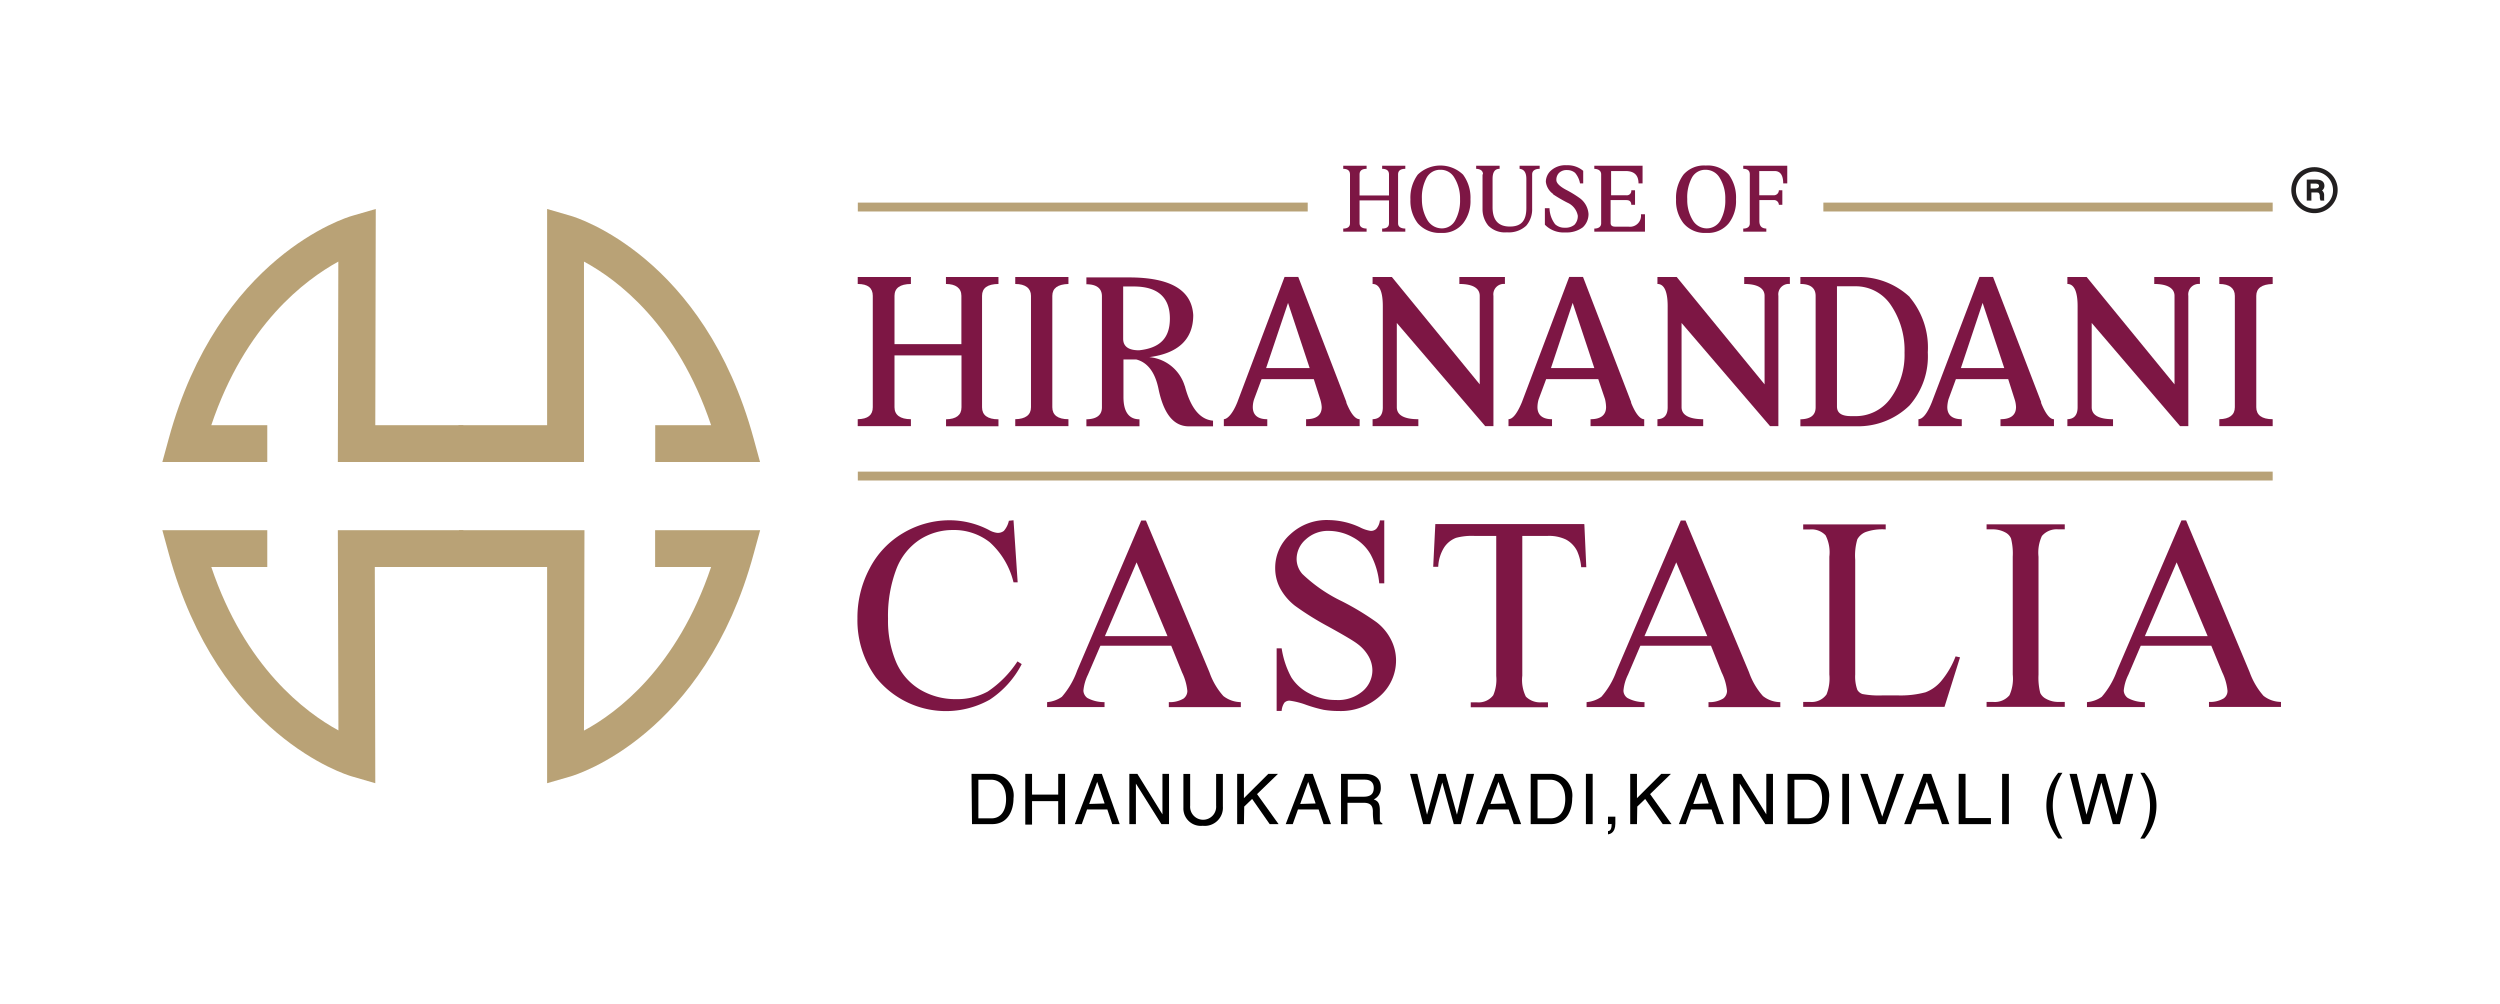 <svg id="Layer_1" data-name="Layer 1" xmlns="http://www.w3.org/2000/svg" viewBox="0 0 259 104"><defs><style>.cls-1{fill:#b9a276;}.cls-2,.cls-5{fill:#7d1644;}.cls-2,.cls-4{fill-rule:evenodd;}.cls-3{fill:#b8a277;}.cls-4{fill:#221f20;}</style></defs><path class="cls-1" d="M78.74,47.86H67.88V44.05h5.79C70.16,33.6,64,29,60.5,27.1l0,20.76h-13V44.05h9.18l0-22.4,2.45.71c.57.16,13.81,4.21,18.95,23.09Z"/><path class="cls-1" d="M48,47.86H35l.05-20.76C31.62,29,25.41,33.59,21.89,44.05h5.8v3.81H16.82l.66-2.41c5.14-18.87,18.39-22.92,19-23.09l2.45-.71-.05,22.4H48Z"/><path class="cls-1" d="M56.68,81.14l0-22.4H47.55V54.93h13l-.05,20.76c3.44-1.85,9.65-6.5,13.17-16.95h-5.8V54.93H78.75l-.66,2.41C73,76.21,59.7,80.26,59.14,80.43Z"/><path class="cls-1" d="M38.88,81.14l-2.45-.71c-.56-.16-13.81-4.22-18.95-23.09l-.66-2.41H27.69v3.81h-5.8c3.5,10.38,9.73,15.05,13.17,16.93L35,54.93H48v3.81H38.83Z"/><path class="cls-2" d="M105.18,29.42c1.06,0,1.63.45,1.63,1.23V42.19c0,.8-.57,1.22-1.63,1.24v.72h5.51v-.72c-1.12,0-1.67-.44-1.67-1.24V30.65c0-.78.55-1.2,1.67-1.23V28.7h-5.51Z"/><path class="cls-2" d="M118,36.29c-1.09,0-1.64-.4-1.64-1.19V29.68h1.1c2.51,0,3.74,1.15,3.74,3.32,0,2-1,3.06-3.2,3.29M122.74,40a4.23,4.23,0,0,0-3.68-3c3-.39,4.56-1.84,4.56-4.36-.16-2.61-2.38-3.9-6.68-3.9h-4.39v.71c1.06,0,1.61.43,1.61,1.24V42.2c0,.81-.55,1.22-1.61,1.24v.72h5.5v-.72c-1.11,0-1.66-.8-1.66-2.31V37.24h1.32c1.15.29,1.94,1.29,2.3,3,.53,2.6,1.55,3.92,3.15,3.93h2.51v-.59c-1.35-.11-2.33-1.31-2.93-3.62"/><path class="cls-2" d="M98,29.42c1,0,1.6.42,1.6,1.23v5H92.67v-5c0-.81.58-1.22,1.7-1.23V28.7H88.86v.72c1.06,0,1.56.42,1.56,1.23V42.19c0,.81-.5,1.22-1.56,1.24v.72h5.51v-.72c-1.11,0-1.7-.44-1.7-1.24V36.82h6.94V42.2c0,.81-.55,1.22-1.6,1.24v.72h5.43v-.72c-1.14,0-1.7-.44-1.7-1.24V30.65c0-.81.56-1.22,1.7-1.23V28.7H98Z"/><path class="cls-2" d="M131.17,38.13l2.27-6.75,2.24,6.75Zm8.33,3.56-5-13h-1.42l-4.9,13c-.47,1.16-1,1.72-1.39,1.74v.72h4.5v-.72c-1,0-1.5-.44-1.5-1.26a2.66,2.66,0,0,1,.14-.82l.77-2.07h5.41l.66,2.07a3.34,3.34,0,0,1,.16.82c0,.84-.56,1.26-1.62,1.26v.72h5.55v-.72c-.46,0-.92-.58-1.39-1.74"/><path class="cls-2" d="M180.69,29.42c1.41,0,2.12.45,2.12,1.23v9.17l-9.1-11.12h-2v.72c.7,0,1.06.78,1.06,2.31V42.19c0,.81-.36,1.22-1.06,1.24v.72h4.74v-.72c-1.47,0-2.24-.44-2.24-1.24V33.46l9.17,10.69h.86V30.65a1.08,1.08,0,0,1,1.19-1.23V28.7h-4.73v.72Z"/><path class="cls-2" d="M223.16,29.42c1.4,0,2.12.45,2.12,1.23v9.17l-9.1-11.12h-2v.72c.7,0,1.06.78,1.06,2.31V42.19c0,.81-.36,1.22-1.06,1.24v.72h4.73v-.72c-1.5,0-2.21-.44-2.21-1.24V33.46l9.16,10.69h.85V30.65a1.09,1.09,0,0,1,1.2-1.23V28.7h-4.73v.72Z"/><path class="cls-2" d="M151.19,29.42c1.41,0,2.11.45,2.11,1.23v9.17L144.2,28.7h-2v.72c.71,0,1.06.78,1.06,2.31V42.19c0,.81-.35,1.22-1.06,1.24v.72h4.74v-.72c-1.51,0-2.23-.44-2.23-1.24V33.46l9.16,10.69h.85V30.65a1.08,1.08,0,0,1,1.19-1.23V28.7h-4.72v.72Z"/><path class="cls-2" d="M235.45,29.42V28.7h-5.53v.72c1.06,0,1.61.45,1.61,1.23V42.19c0,.8-.56,1.22-1.61,1.24v.72h5.53v-.72c-1.14,0-1.7-.44-1.7-1.24V30.65c0-.78.56-1.2,1.7-1.23"/><path class="cls-2" d="M203.15,38.13l2.25-6.75,2.24,6.75Zm8.33,3.56-5-13h-1.41l-4.94,13c-.47,1.16-.93,1.72-1.38,1.74v.72h4.49v-.72c-1,0-1.5-.44-1.5-1.26a3.37,3.37,0,0,1,.13-.82l.76-2.07h5.42l.66,2.07a2.87,2.87,0,0,1,.15.82c0,.84-.56,1.26-1.61,1.26v.72h5.54v-.72c-.44,0-.89-.58-1.35-1.74"/><path class="cls-2" d="M160.68,38.13l2.25-6.75,2.24,6.75ZM169,41.69l-5-13h-1.43l-4.91,13c-.49,1.16-.93,1.72-1.38,1.74v.72h4.51v-.72c-1,0-1.51-.44-1.51-1.26a3,3,0,0,1,.13-.82l.77-2.07h5.4l.7,2.07a4,4,0,0,1,.11.82c0,.84-.56,1.26-1.61,1.26v.72h5.56v-.72c-.43,0-.91-.58-1.37-1.74"/><path class="cls-2" d="M195.88,41.24a4.44,4.44,0,0,1-3.76,1.87h-.35c-1,0-1.46-.33-1.46-1V29.66h1.82a4.38,4.38,0,0,1,3.76,1.94,8.34,8.34,0,0,1,1.42,4.95,7.61,7.61,0,0,1-1.43,4.69m2-10.44a7.72,7.72,0,0,0-5.58-2.1h-5.78v.72c1.06,0,1.58.43,1.58,1.24V42.2c0,.81-.52,1.22-1.58,1.24v.72h5.78A7.61,7.61,0,0,0,197.83,42a7.72,7.72,0,0,0,1.89-5.5,8.12,8.12,0,0,0-1.89-5.73"/><path class="cls-2" d="M140.85,20.76v2.38c0,.34.25.53.73.54V24h-2.42v-.32c.45,0,.7-.18.7-.54V18.06c0-.38-.25-.57-.7-.57v-.32h2.42v.32c-.48,0-.73.19-.73.57v2.19h3.05V18.06c0-.38-.24-.57-.71-.57v-.32h2.4v.32q-.75,0-.75.57v5.08c0,.34.25.53.75.54V24h-2.4v-.32c.47,0,.71-.18.71-.54V20.76Z"/><path class="cls-2" d="M149.34,23.66a1.56,1.56,0,0,0,1.41-.81,4.25,4.25,0,0,0,.51-2.21,4.09,4.09,0,0,0-.6-2.25,1.61,1.61,0,0,0-1.42-.8,1.58,1.58,0,0,0-1.42.78,4.3,4.3,0,0,0-.51,2.26,4.13,4.13,0,0,0,.58,2.19,1.75,1.75,0,0,0,1.45.84m3-3a3.76,3.76,0,0,1-.76,2.47,2.7,2.7,0,0,1-2.28,1,3,3,0,0,1-2.42-1,3.81,3.81,0,0,1-.76-2.47,4.05,4.05,0,0,1,.76-2.57,3.39,3.39,0,0,1,4.69,0,4,4,0,0,1,.77,2.57"/><path class="cls-2" d="M153.64,18.06c0-.35-.24-.55-.71-.57v-.32h2.43v.32c-.51,0-.73.36-.73,1.05v2.93c0,1.31.57,2,1.79,2s1.71-.64,1.71-1.93v-3c0-.69-.25-1-.7-1.05v-.32h2.08v.32c-.51,0-.78.22-.78.57V21.6a2.6,2.6,0,0,1-.61,1.78,2.65,2.65,0,0,1-2,.69,2.42,2.42,0,0,1-1.93-.69,2.68,2.68,0,0,1-.6-1.74V18.06Z"/><path class="cls-2" d="M160.9,20.09a1.8,1.8,0,0,1-.75-1.26,1.59,1.59,0,0,1,.6-1.22,2.24,2.24,0,0,1,1.57-.49,2.47,2.47,0,0,1,1.7.58V19h-.33a2.3,2.3,0,0,0-.51-1.09,1.24,1.24,0,0,0-.8-.29,1.13,1.13,0,0,0-.86.29,1,1,0,0,0-.28.75c0,.31.36.66,1,1a11.42,11.42,0,0,1,1.48.91,2.22,2.22,0,0,1,.85,1.6,1.87,1.87,0,0,1-.59,1.38,2.8,2.8,0,0,1-1.82.53,2.7,2.7,0,0,1-2.11-.8V21.57h.48a2.85,2.85,0,0,0,.58,1.66,1.4,1.4,0,0,0,1,.36,1.47,1.47,0,0,0,1-.3,1.31,1.31,0,0,0,.35-.94A1.83,1.83,0,0,0,162.39,21a14.71,14.71,0,0,1-1.49-.87"/><path class="cls-2" d="M166.86,20.73V23.1c0,.25.15.38.46.38h1.38A1.14,1.14,0,0,0,170,22.2h.42V24h-5.25v-.32c.45,0,.71-.2.71-.54V18.06c0-.35-.26-.55-.71-.57v-.32h5V19h-.42c0-.86-.45-1.28-1.35-1.28h-1.49v2.51h1.57a.46.46,0,0,0,.52-.52h.39v1.51H169c0-.33-.17-.49-.52-.49h-1.57Z"/><path class="cls-2" d="M176.77,23.66a1.63,1.63,0,0,0,1.46-.81,4.25,4.25,0,0,0,.51-2.21,4,4,0,0,0-.6-2.25,1.68,1.68,0,0,0-1.42-.8,1.57,1.57,0,0,0-1.42.78,4.3,4.3,0,0,0-.5,2.26,4,4,0,0,0,.57,2.19,1.7,1.7,0,0,0,1.4.84m3.08-3a3.76,3.76,0,0,1-.75,2.47,2.79,2.79,0,0,1-2.33,1,2.87,2.87,0,0,1-2.36-1,3.76,3.76,0,0,1-.77-2.47,4,4,0,0,1,.77-2.57,2.82,2.82,0,0,1,2.31-.94,2.92,2.92,0,0,1,2.38.94,4,4,0,0,1,.75,2.57"/><path class="cls-2" d="M182.27,20.73v2.16c0,.52.22.77.72.79V24H180.6v-.32c.45,0,.68-.2.68-.54V18.06c0-.38-.23-.57-.68-.57v-.32h4.56V19h-.42c0-.86-.31-1.28-.89-1.28h-1.59v2.51h1.46a.52.52,0,0,0,.57-.52h.36v1.51h-.36a.5.5,0,0,0-.57-.49h-1.45Z"/><rect class="cls-3" x="88.87" y="20.99" width="46.61" height="0.92"/><rect class="cls-3" x="188.9" y="20.99" width="46.55" height="0.92"/><rect class="cls-3" x="88.87" y="48.86" width="146.58" height="0.92"/><path class="cls-4" d="M242.18,19.66A2.4,2.4,0,1,1,238.07,18a2.46,2.46,0,0,1,3.4,0,2.27,2.27,0,0,1,.71,1.69m-.48,0a1.92,1.92,0,1,0-1.92,1.93,1.82,1.82,0,0,0,1.36-.57,1.84,1.84,0,0,0,.56-1.36m-.92,1.08,0-.24v-.07l0-.09v-.12a.61.61,0,0,0-.22-.52.56.56,0,0,0,.25-.46c0-.43-.28-.66-.83-.66h-1v2.17h.48v-.84h.41c.2,0,.32,0,.38.08a.57.57,0,0,1,.08.37.93.93,0,0,0,.08.39h.46Zm-.53-1.51c0-.16-.13-.24-.41-.24h-.46v.51h.42q.45,0,.45-.27"/><path class="cls-5" d="M105,53.9l.43,6.43H105a8.16,8.16,0,0,0-2.47-4.16,6,6,0,0,0-3.85-1.26,6.29,6.29,0,0,0-3.4,1,6.36,6.36,0,0,0-2.4,3A13.63,13.63,0,0,0,92,64.1a11,11,0,0,0,.82,4.45,6.15,6.15,0,0,0,2.48,2.88,7.17,7.17,0,0,0,3.77,1,6.59,6.59,0,0,0,3.25-.78,11,11,0,0,0,3.09-3.13l.44.28a9.74,9.74,0,0,1-3.32,3.69,9.28,9.28,0,0,1-11.78-2.31,10,10,0,0,1-1.92-6.1,10.82,10.82,0,0,1,1.27-5.2,9.09,9.09,0,0,1,3.49-3.67,9.41,9.41,0,0,1,4.85-1.31,8.85,8.85,0,0,1,4,1,2.28,2.28,0,0,0,.84.3A1,1,0,0,0,104,55a2.36,2.36,0,0,0,.52-1.05Z"/><path class="cls-5" d="M121.34,66.9H114l-1.29,3a4.78,4.78,0,0,0-.47,1.65,1,1,0,0,0,.41.76,3.65,3.65,0,0,0,1.78.43v.51h-5.95v-.51a3.1,3.1,0,0,0,1.53-.55,8.49,8.49,0,0,0,1.58-2.71l6.64-15.55h.49l6.58,15.72a7.29,7.29,0,0,0,1.44,2.46,3,3,0,0,0,1.81.63v.52h-7.46v-.52a2.78,2.78,0,0,0,1.53-.37,1,1,0,0,0,.39-.78,5.71,5.71,0,0,0-.55-1.93Zm-.39-1-3.2-7.64-3.28,7.64Z"/><path class="cls-5" d="M143.41,53.9v6.53h-.52a7.83,7.83,0,0,0-.9-3,4.61,4.61,0,0,0-1.84-1.77,5.18,5.18,0,0,0-2.49-.66,3.37,3.37,0,0,0-2.39.89,2.69,2.69,0,0,0-.94,2,2.35,2.35,0,0,0,.6,1.58A15.74,15.74,0,0,0,139,62.28a28,28,0,0,1,3.61,2.18,5.29,5.29,0,0,1,1.49,1.79,4.72,4.72,0,0,1,.53,2.16,4.91,4.91,0,0,1-1.66,3.7,6.06,6.06,0,0,1-4.29,1.55,9.43,9.43,0,0,1-1.54-.12,15.17,15.17,0,0,1-1.8-.51,8,8,0,0,0-1.72-.44.73.73,0,0,0-.55.2,1.68,1.68,0,0,0-.29.86h-.52V67.17h.52a9.17,9.17,0,0,0,1,3,4.7,4.7,0,0,0,1.88,1.68,5.75,5.75,0,0,0,2.76.67,3.92,3.92,0,0,0,2.76-.92,2.85,2.85,0,0,0,1-2.17,3,3,0,0,0-.38-1.41,4.19,4.19,0,0,0-1.19-1.33c-.36-.28-1.35-.87-3-1.78a30.06,30.06,0,0,1-3.46-2.16A5.86,5.86,0,0,1,132.65,61a4.43,4.43,0,0,1-.54-2.15,4.63,4.63,0,0,1,1.57-3.5,5.51,5.51,0,0,1,4-1.47,7.84,7.84,0,0,1,3.19.74A3.61,3.61,0,0,0,142,55a.8.8,0,0,0,.59-.22,1.61,1.61,0,0,0,.37-.87h.5Z"/><path class="cls-5" d="M164.14,54.33l.2,4.43h-.53a5.14,5.14,0,0,0-.42-1.67,2.76,2.76,0,0,0-1.15-1.19,4.06,4.06,0,0,0-1.89-.38h-2.64V70a3.9,3.9,0,0,0,.37,2.17,2.09,2.09,0,0,0,1.63.59h.66v.51h-8v-.51H153a1.91,1.91,0,0,0,1.7-.73,4.13,4.13,0,0,0,.31-2V55.52h-2.27a6.37,6.37,0,0,0-1.89.2,2.58,2.58,0,0,0-1.24,1,4.1,4.1,0,0,0-.61,2h-.52l.22-4.43h15.42Z"/><path class="cls-5" d="M177.26,66.9h-7.32l-1.28,3a4.56,4.56,0,0,0-.47,1.65.94.94,0,0,0,.41.76,3.61,3.61,0,0,0,1.77.43v.51h-6v-.51a3.1,3.1,0,0,0,1.53-.55,8.31,8.31,0,0,0,1.58-2.71l6.65-15.55h.49l6.58,15.72a7.29,7.29,0,0,0,1.44,2.46,2.92,2.92,0,0,0,1.8.63v.52H177v-.52a2.74,2.74,0,0,0,1.52-.37,1,1,0,0,0,.4-.78,5.55,5.55,0,0,0-.56-1.93Zm-.39-1-3.21-7.64-3.29,7.64Z"/><path class="cls-5" d="M202.6,68l.46.1-1.61,5.13H186.81v-.51h.71a1.89,1.89,0,0,0,1.71-.78,4.48,4.48,0,0,0,.29-2.07V57.68a3.88,3.88,0,0,0-.39-2.22,2,2,0,0,0-1.61-.61h-.71v-.52h8.55v.52a5.14,5.14,0,0,0-2.11.28,1.74,1.74,0,0,0-.83.74A6,6,0,0,0,192.2,58V69.88a4.05,4.05,0,0,0,.22,1.59,1,1,0,0,0,.52.43,9.18,9.18,0,0,0,2.17.14h1.38a10.08,10.08,0,0,0,3-.32,4,4,0,0,0,1.6-1.14A9,9,0,0,0,202.6,68Z"/><path class="cls-5" d="M213.91,72.72v.51h-8.1v-.51h.67a2,2,0,0,0,1.7-.69,4.16,4.16,0,0,0,.34-2.15V57.68a6.34,6.34,0,0,0-.18-1.9,1.27,1.27,0,0,0-.57-.61,2.72,2.72,0,0,0-1.29-.33h-.67v-.52h8.1v.52h-.69a2,2,0,0,0-1.68.69,4.1,4.1,0,0,0-.35,2.15V69.89a6.38,6.38,0,0,0,.18,1.9,1.3,1.3,0,0,0,.59.6,2.55,2.55,0,0,0,1.26.33Z"/><path class="cls-5" d="M229.09,66.9h-7.31l-1.28,3a4.63,4.63,0,0,0-.48,1.65,1,1,0,0,0,.42.76,3.57,3.57,0,0,0,1.77.43v.51h-6v-.51a3.1,3.1,0,0,0,1.53-.55,8.49,8.49,0,0,0,1.58-2.71L226,53.91h.48l6.58,15.72a7.64,7.64,0,0,0,1.44,2.46,3,3,0,0,0,1.81.63v.52h-7.46v-.52a2.76,2.76,0,0,0,1.53-.37.94.94,0,0,0,.39-.78,5.71,5.71,0,0,0-.55-1.93Zm-.38-1-3.21-7.64-3.29,7.64Z"/><path d="M100.65,80.17h2.11A2.23,2.23,0,0,1,105,82.7c0,1.17-.51,2.68-2.22,2.68h-2.08Zm.71,4.61h1.36c.92,0,1.51-.72,1.51-2s-.6-2-1.56-2h-1.31v4Z"/><path d="M109.63,80.17h.71v5.21h-.71V83h-2.71v2.43h-.7V80.17h.7v2.15h2.71Z"/><path d="M112.62,83.86l-.55,1.52h-.72l2-5.21h.8L116,85.38h-.77l-.51-1.52Zm1.82-.62L113.67,81h0l-.83,2.29Z"/><path d="M120.44,80.17h.67v5.21h-.79l-2.64-4.2h0v4.2H117V80.17h.83l2.6,4.2h0v-4.2Z"/><path d="M126.69,80.17v3.38a1.88,1.88,0,0,1-2.09,2,1.8,1.8,0,0,1-2-1.86V80.18h.7v3.28a1.35,1.35,0,1,0,2.69,0V80.18h.7Z"/><path d="M128.87,85.38h-.7V80.17h.7v2.52l2.53-2.52h1l-2.17,2.1,2.23,3.11h-.92l-1.82-2.61-.82.79Z"/><path d="M134.47,83.86l-.54,1.52h-.73l2-5.21h.8l1.89,5.21h-.77l-.51-1.52Zm1.83-.62L135.53,81h0l-.83,2.29Z"/><path d="M139.63,85.38h-.7V80.17h2.41c.85,0,1.71.3,1.71,1.4a1.28,1.28,0,0,1-.73,1.25c.3.12.6.25.63,1l0,.95c0,.29,0,.39.26.52v.11h-.86a6.46,6.46,0,0,1-.12-1.3c0-.43-.09-.93-.93-.93h-1.7v2.24Zm0-2.84h1.63c.51,0,1.06-.13,1.06-.9s-.59-.87-.94-.87h-1.75Z"/><path d="M148.18,85.38h-.74l-1.36-5.21h.76l1,4.23h0L149,80.17h.77l1.17,4.23h0l1-4.23h.78l-1.37,5.21h-.74l-1.19-4.32h0Z"/><path d="M154.18,83.86l-.55,1.52h-.72l2-5.21h.79l1.89,5.21h-.77l-.52-1.52Zm1.83-.62L155.24,81h0l-.83,2.29Z"/><path d="M158.58,80.17h2.11a2.23,2.23,0,0,1,2.19,2.53c0,1.17-.51,2.68-2.22,2.68h-2.08Zm.7,4.61h1.37c.91,0,1.51-.72,1.51-2s-.61-2-1.56-2h-1.31v4Z"/><path d="M165,85.38h-.7V80.17h.7Z"/><path d="M166.59,84.61h.76v.71c0,1-.61,1.1-.76,1.12V86.1c.31,0,.38-.39.38-.73h-.38Z"/><path d="M169.59,85.38h-.7V80.17h.7v2.52l2.52-2.52h1l-2.16,2.1,2.22,3.11h-.91l-1.82-2.61-.82.79Z"/><path d="M175.19,83.86l-.54,1.52h-.72l2-5.21h.79l1.88,5.21h-.77l-.51-1.52Zm1.83-.62L176.25,81h0l-.83,2.29Z"/><path d="M183,80.17h.68v5.21h-.79l-2.65-4.2h0v4.2h-.68V80.17h.83l2.6,4.2h0v-4.2Z"/><path d="M185.19,80.17h2.11a2.24,2.24,0,0,1,2.19,2.53c0,1.17-.52,2.68-2.22,2.68h-2.08Zm.71,4.61h1.36c.91,0,1.51-.72,1.51-2s-.6-2-1.56-2H185.9v4Z"/><path d="M191.56,85.38h-.7V80.17h.7Z"/><path d="M196.47,80.17h.79l-1.9,5.21h-.74l-1.9-5.21h.78L195,84.61h0Z"/><path d="M198.55,83.86,198,85.38h-.73l2-5.21h.8l1.88,5.21h-.76l-.51-1.52Zm1.84-.62L199.62,81h0l-.83,2.29Z"/><path d="M203.63,84.75h2.63v.63h-3.34V80.17h.71Z"/><path d="M208.12,85.38h-.7V80.17h.7Z"/><path d="M213.67,80.06a6.35,6.35,0,0,0-1,3.59,6.68,6.68,0,0,0,1,3.22h-.43a5.31,5.31,0,0,1,0-6.81Z"/><path d="M216.49,85.38h-.74l-1.35-5.21h.76l1,4.23h0l1.17-4.23h.77l1.17,4.23h0l1-4.23H221l-1.38,5.21h-.73l-1.19-4.32h0Z"/><path d="M221.74,86.87a6.25,6.25,0,0,0,1-3.59,6.72,6.72,0,0,0-1-3.22h.43a5.31,5.31,0,0,1,0,6.82h-.44Z"/></svg>